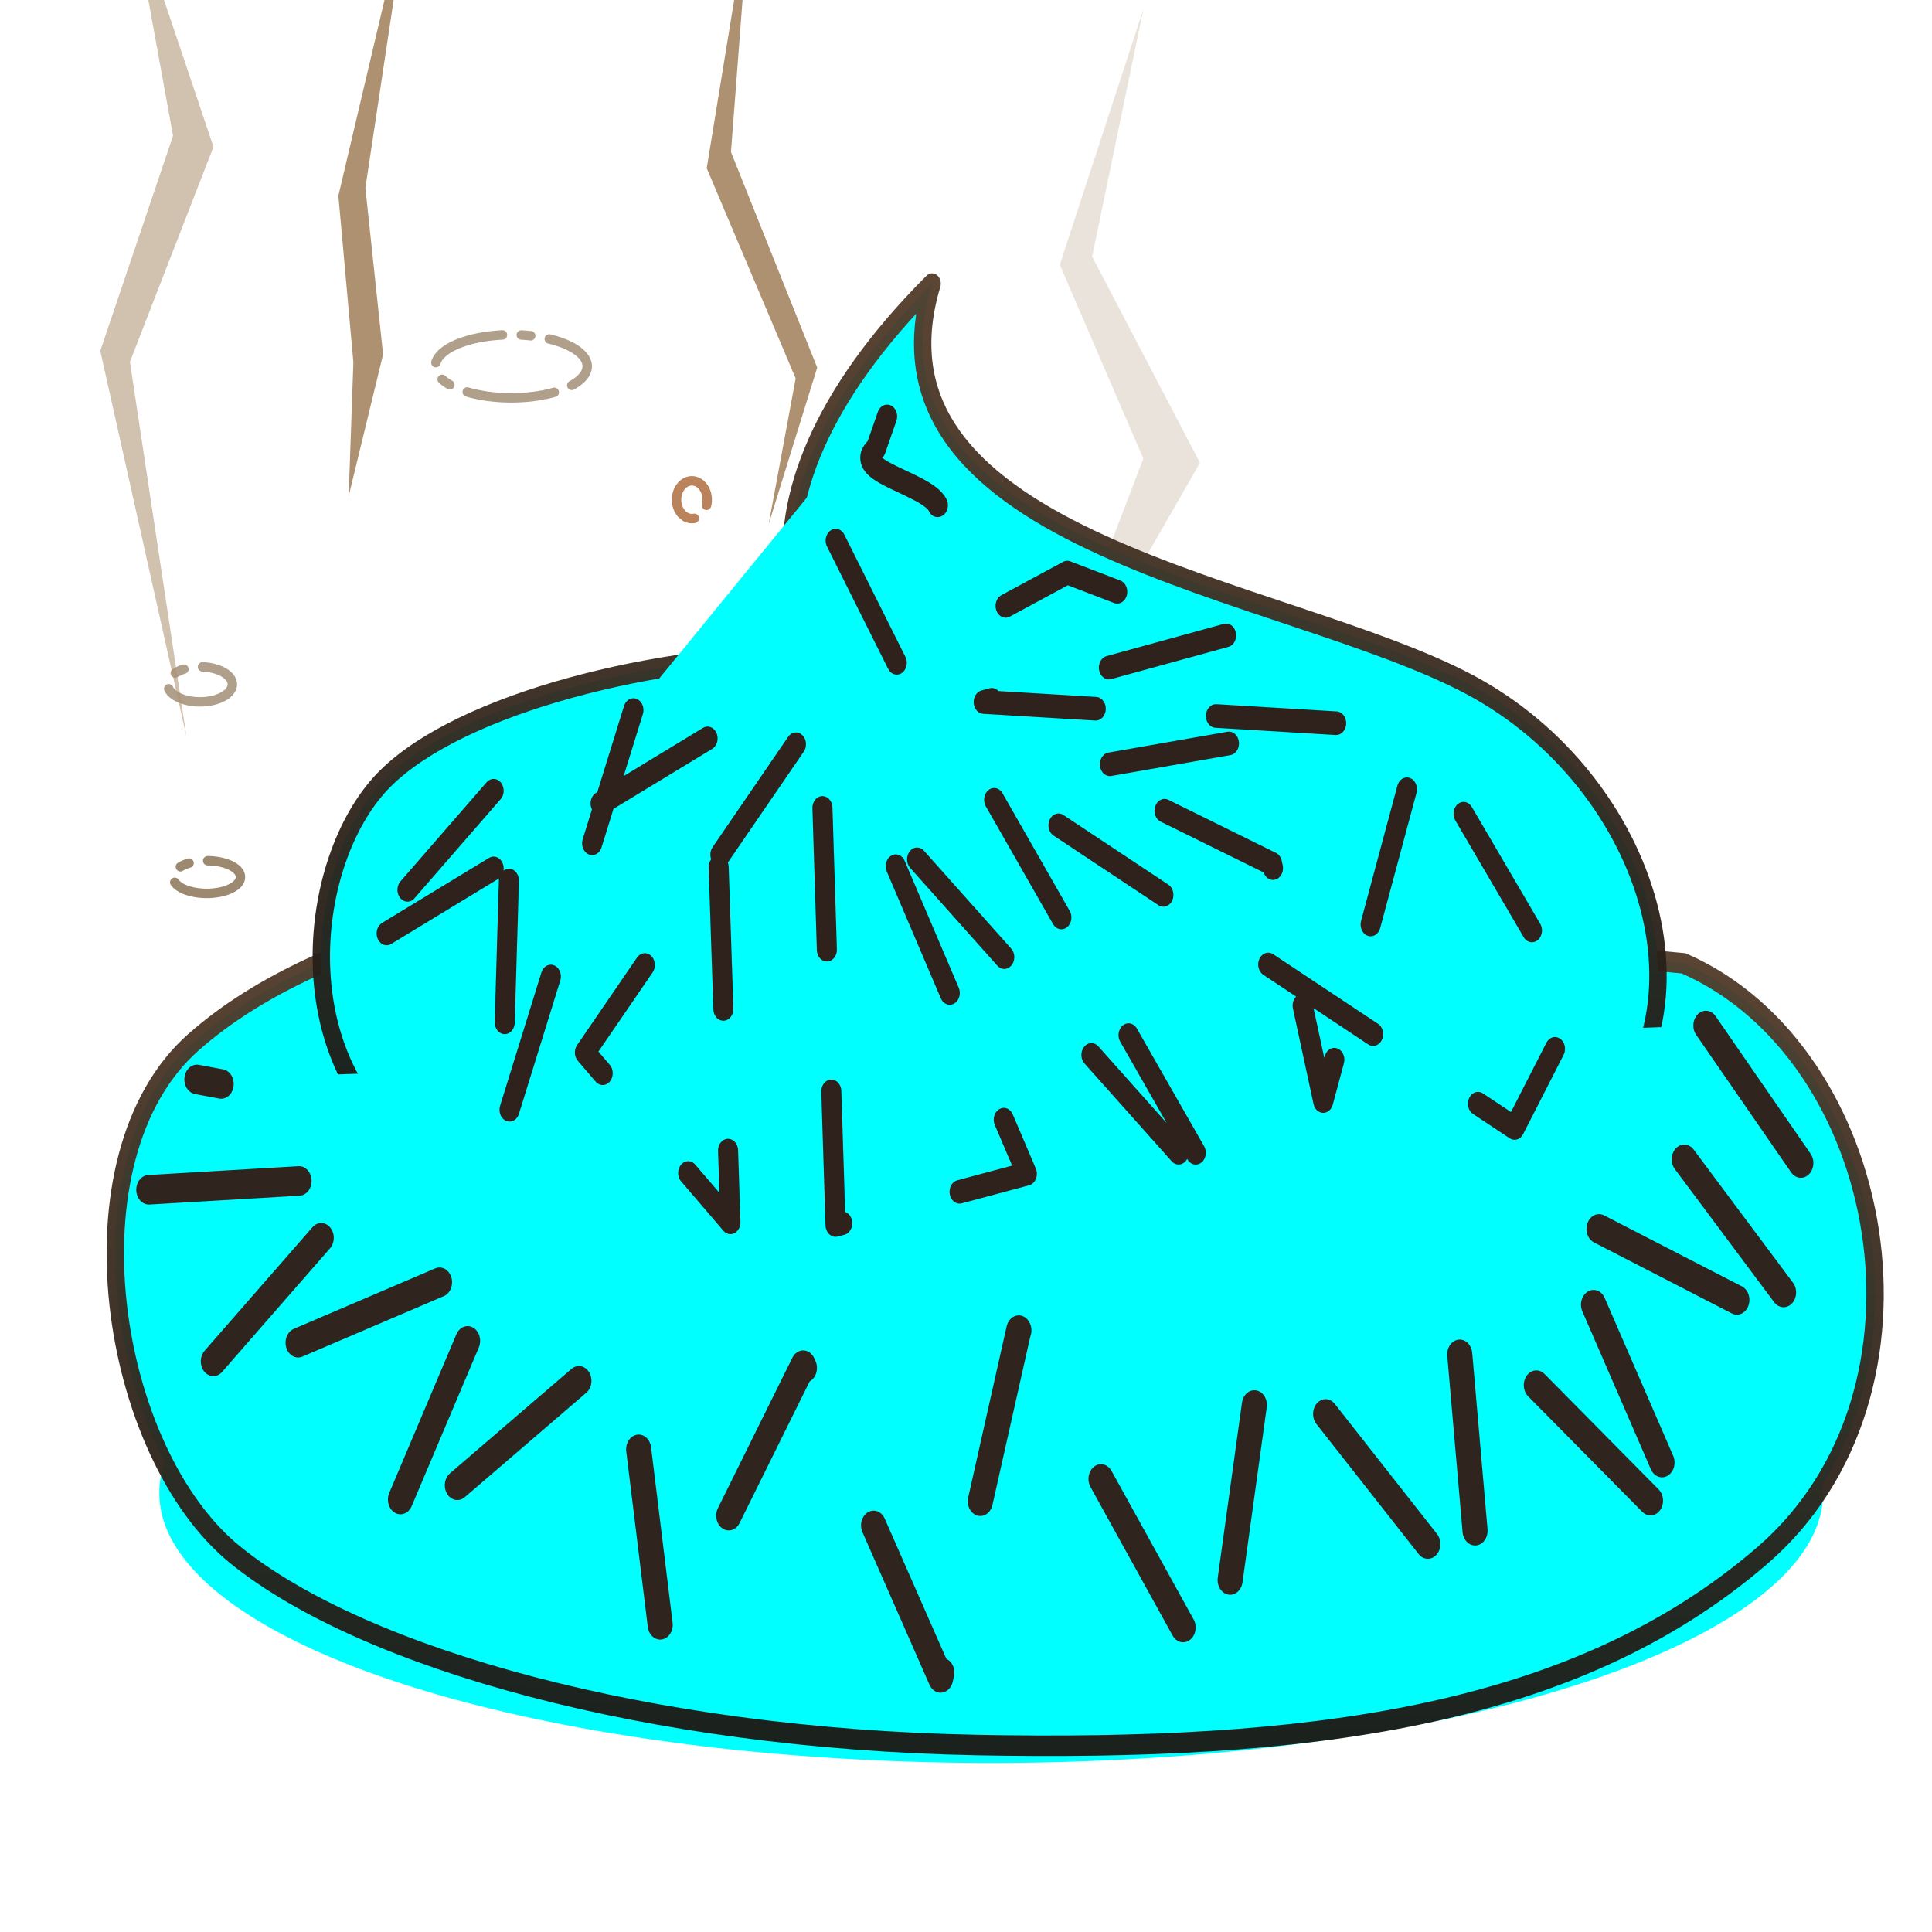 <?xml version="1.0"?><svg width="512" height="512" xmlns="http://www.w3.org/2000/svg" xmlns:xlink="http://www.w3.org/1999/xlink">
 <title>Blue Turd</title>
 <defs>
  <linearGradient id="linearGradient3885">
   <stop stop-color="#3a2211" id="stop3887" offset="0"/>
   <stop stop-color="#6e5543" id="stop3889" offset="1"/>
  </linearGradient>
  <linearGradient id="linearGradient3664">
   <stop stop-color="#1c1814" id="stop3666" offset="0"/>
   <stop stop-color="#563e2c" id="stop3668" offset="1"/>
  </linearGradient>
  <linearGradient id="linearGradient3572">
   <stop stop-color="#63452e" offset="0" id="stop3574"/>
   <stop stop-color="#684e36" id="stop3576" offset="0.482"/>
   <stop stop-color="#342411" offset="1" id="stop3578"/>
  </linearGradient>
  <linearGradient id="linearGradient3175">
   <stop stop-color="#7c583d" offset="0" id="stop3177"/>
   <stop stop-color="#3d2b17" offset="1" id="stop3179"/>
  </linearGradient>
  <linearGradient id="linearGradient3159">
   <stop stop-color="#342411" id="stop3161" offset="0"/>
   <stop stop-color="#775231" offset="0.5" id="stop3570"/>
   <stop stop-color="#63452e" id="stop3163" offset="1"/>
  </linearGradient>
  <linearGradient gradientTransform="translate(-149.503,-106.066)" gradientUnits="userSpaceOnUse" y2="295.367" x2="435.791" y1="409.009" x1="386.72" id="linearGradient3165" xlink:href="#linearGradient3159"/>
  <linearGradient gradientTransform="translate(-149.503,-106.066)" gradientUnits="userSpaceOnUse" y2="324.881" x2="428.215" y1="490.03" x1="386.215" id="linearGradient3173" xlink:href="#linearGradient3175"/>
  <filter height="2.069" y="-0.535" width="1.309" x="-0.155" id="filter3467">
   <feGaussianBlur id="feGaussianBlur3469" stdDeviation="12.264"/>
  </filter>
  <filter height="2.116" y="-0.558" width="1.212" x="-0.106" id="filter3540">
   <feGaussianBlur id="feGaussianBlur3542" stdDeviation="13.795"/>
  </filter>
  <radialGradient spreadMethod="pad" gradientUnits="userSpaceOnUse" gradientTransform="matrix(1.39,0.131,-8.7968324e-2,0.674,-72.449,43.466)" r="134.67" fy="213.128" fx="230.376" cy="213.128" cx="230.376" id="radialGradient3586" xlink:href="#linearGradient3572"/>
  <filter height="1.289" y="-0.144" width="1.193" x="-0.096" id="filter3636">
   <feGaussianBlur id="feGaussianBlur3638" stdDeviation="7.355"/>
  </filter>
  <radialGradient gradientUnits="userSpaceOnUse" gradientTransform="matrix(1.126,6.595344e-2,-3.6613453e-2,0.451,-29.878,154.992)" r="176.105" fy="285.816" fx="250.897" cy="285.816" cx="250.897" id="radialGradient3642" xlink:href="#linearGradient3175"/>
  <linearGradient y2="0.015" x2="0.444" y1="0.976" x1="0.415" id="linearGradient3670" xlink:href="#linearGradient3664"/>
  <linearGradient y2="-0.033" x2="0.52" y1="0.843" x1="0.475" id="linearGradient3672" xlink:href="#linearGradient3664"/>
  <filter height="2.615" y="-0.808" width="1.82" x="-0.41" id="filter3848">
   <feGaussianBlur id="feGaussianBlur3850" stdDeviation="5.779"/>
  </filter>
  <clipPath id="clipPath3879" clipPathUnits="userSpaceOnUse">
   <path opacity="0.71" fill="none" fill-rule="nonzero" stroke="#ef71ec" stroke-width="0.828" stroke-linecap="round" stroke-linejoin="round" marker-start="none" marker-mid="none" marker-end="none" stroke-miterlimit="4" stroke-dashoffset="0" clip-path="none" id="path3881" d="m229.062,175.916c-8.083,0.212 -17.393,1.575 -25.52,4.152c-0.495,1.401 -0.754,2.854 -0.754,4.334c0,12.488 18.443,22.62 41.169,22.62c22.414,0 40.661,-9.866 41.157,-22.117c-1.926,1.606 -3.822,2.72 -5.575,3.201c-11.03,3.028 -33.517,-0.789 -37.711,-2.475c-4.367,-1.754 -7.832,-2.953 -12.766,-9.716z"/>
  </clipPath>
  <linearGradient gradientUnits="userSpaceOnUse" y2="109.143" x2="247.5" y1="364.857" x1="230.357" id="linearGradient3891" xlink:href="#linearGradient3885"/>
  <filter id="filter3935">
   <feGaussianBlur id="feGaussianBlur3937" stdDeviation="6.506"/>
  </filter>
  <filter height="1.262" y="-0.131" width="1.105" x="-0.053" id="filter3959">
   <feGaussianBlur id="feGaussianBlur3961" stdDeviation="9.833"/>
  </filter>
  <filter height="4.919" y="-1.96" width="2.173" x="-0.587" id="filter4380">
   <feGaussianBlur id="feGaussianBlur4382" stdDeviation="1.512"/>
  </filter>
  <filter height="1.96" y="-0.48" width="1.924" x="-0.462" id="filter4384">
   <feGaussianBlur id="feGaussianBlur4386" stdDeviation="3.845"/>
  </filter>
  <filter height="2.476" y="-0.738" width="2.387" x="-0.694" id="filter4388">
   <feGaussianBlur id="feGaussianBlur4390" stdDeviation="3.845"/>
  </filter>
  <filter height="2.667" y="-0.834" width="1.907" x="-0.453" id="filter4392">
   <feGaussianBlur id="feGaussianBlur4394" stdDeviation="3.845"/>
  </filter>
  <filter height="2.914" y="-0.957" width="2.148" x="-0.574" id="filter4396">
   <feGaussianBlur id="feGaussianBlur4398" stdDeviation="3.845"/>
  </filter>
  <filter height="6.742" y="-2.871" width="3.067" x="-1.034" id="filter4400">
   <feGaussianBlur id="feGaussianBlur4402" stdDeviation="3.845"/>
  </filter>
  <filter height="2.782" y="-0.891" width="1.401" x="-0.2" id="filter4404">
   <feGaussianBlur id="feGaussianBlur4406" stdDeviation="3.845"/>
  </filter>
  <filter height="2.566" y="-0.783" width="1.94" x="-0.47" id="filter4408">
   <feGaussianBlur id="feGaussianBlur4410" stdDeviation="3.845"/>
  </filter>
  <filter height="2.46" y="-0.73" width="1.309" x="-0.155" id="filter4476">
   <feGaussianBlur id="feGaussianBlur4478" stdDeviation="0.679"/>
  </filter>
  <filter height="1.344" y="-0.172" width="2.322" x="-0.661" id="filter4584">
   <feGaussianBlur id="feGaussianBlur4586" stdDeviation="10.233"/>
  </filter>
  <filter height="1.598" y="-0.299" width="2.677" x="-0.839" id="filter4588">
   <feGaussianBlur id="feGaussianBlur4590" stdDeviation="10.233"/>
  </filter>
  <filter height="1.452" y="-0.226" width="2.637" x="-0.819" id="filter4592">
   <feGaussianBlur id="feGaussianBlur4594" stdDeviation="10.233"/>
  </filter>
  <filter height="1.353" y="-0.176" width="2.495" x="-0.747" id="filter4596">
   <feGaussianBlur id="feGaussianBlur4598" stdDeviation="10.233"/>
  </filter>
  <filter height="1.567" y="-0.283" width="1.202" x="-0.101" id="filter4610">
   <feGaussianBlur id="feGaussianBlur4612" stdDeviation="21.247"/>
  </filter>
 </defs>
 <g>
  <title>Layer 1</title>
  <g id="layer3">
   <path fill="none" fill-rule="nonzero" stroke="#af9f8b" stroke-width="2.5" stroke-linecap="round" stroke-linejoin="round" marker-start="none" marker-mid="none" marker-end="none" stroke-miterlimit="4" stroke-dasharray="20, 5, 2.5, 5" stroke-dashoffset="0" filter="url(#filter4408)" d="m61.571,181.357a8.571,4.643 0 1 1 -17.143,0a8.571,4.643 0 1 1 17.143,0z" id="path3963"/>
   <path fill="none" fill-rule="nonzero" stroke="#a89072" stroke-width="2.5" stroke-linecap="round" stroke-linejoin="round" marker-start="none" marker-mid="none" marker-end="none" stroke-miterlimit="4" stroke-dasharray="20, 5, 2.5, 5" stroke-dashoffset="0" filter="url(#filter4404)" d="m160.143,207.071a21.786,3.929 0 1 1 -43.571,0a21.786,3.929 0 1 1 43.571,0z" id="path3965"/>
   <path fill="none" fill-rule="nonzero" stroke="#af9f8b" stroke-width="2.5" stroke-linecap="round" stroke-linejoin="round" marker-start="none" marker-mid="none" marker-end="none" stroke-miterlimit="4" stroke-dasharray="20, 5, 2.5, 5" stroke-dashoffset="0" filter="url(#filter4400)" d="m223,182.071a3.214,0.357 0 1 1 -6.429,0a3.214,0.357 0 1 1 6.429,0z" id="path3967"/>
   <path fill="none" fill-rule="nonzero" stroke="#9b6832" stroke-width="2.5" stroke-linecap="round" stroke-linejoin="round" marker-start="none" marker-mid="none" marker-end="none" stroke-miterlimit="4" stroke-dasharray="20, 5, 2.5, 5" stroke-dashoffset="0" filter="url(#filter4396)" d="m215.857,213.143a6.786,3.571 0 1 1 -13.571,0a6.786,3.571 0 1 1 13.571,0z" id="path3969"/>
   <path fill="none" fill-rule="nonzero" stroke="#9d8970" stroke-width="2.5" stroke-linecap="round" stroke-linejoin="round" marker-start="none" marker-mid="none" marker-end="none" stroke-miterlimit="4" stroke-dasharray="20, 5, 2.5, 5" stroke-dashoffset="0" filter="url(#filter4392)" d="m63.714,232.429a8.929,4.286 0 1 1 -17.857,0a8.929,4.286 0 1 1 17.857,0z" id="path3971"/>
   <path fill="none" fill-rule="nonzero" stroke="#bb835c" stroke-width="2.5" stroke-linecap="round" stroke-linejoin="round" marker-start="none" marker-mid="none" marker-end="none" stroke-miterlimit="4" stroke-dasharray="20, 5, 2.5, 5" stroke-dashoffset="0" filter="url(#filter4388)" d="m180.762,136.279a2.595,3.194 0 1 1 5.19,-7.7a2.595,3.194 0 1 1 -5.19,7.7z" id="path3973"/>
   <path fill="none" fill-rule="nonzero" stroke="#af9f8b" stroke-width="2.5" stroke-linecap="round" stroke-linejoin="round" marker-start="none" marker-mid="none" marker-end="none" stroke-miterlimit="4" stroke-dasharray="20, 5, 2.5, 5" stroke-dashoffset="0" filter="url(#filter4384)" d="m143.64,104.719a8.14,3.384 0 1 1 -16.281,-15.296a8.14,3.384 0 1 1 16.281,15.296z" id="path3975"/>
   <path fill="none" fill-rule="nonzero" stroke="#af9f8b" stroke-width="0.983" stroke-linecap="round" stroke-linejoin="round" marker-start="none" marker-mid="none" marker-end="none" stroke-miterlimit="4" stroke-dasharray="7.864, 1.966, 0.983, 1.966" stroke-dashoffset="0" filter="url(#filter4380)" d="m275.41,186.218a2.053,0.953 0 1 1 -4.106,-6.864a2.053,0.953 0 1 1 4.106,6.864z" id="path3985"/>
   <path fill="none" fill-rule="nonzero" stroke="#856b4f" stroke-width="2.5" stroke-linecap="round" stroke-linejoin="round" marker-start="none" marker-mid="none" marker-end="none" stroke-miterlimit="4" stroke-dasharray="20, 5, 2.5, 5" stroke-dashoffset="0" filter="url(#filter4408)" d="m350.808,296.075a8.571,4.643 0 1 1 -17.143,0a8.571,4.643 0 1 1 17.143,0z" id="path4412"/>
   <path fill="none" fill-rule="nonzero" stroke="#856b4f" stroke-width="2.5" stroke-linecap="round" stroke-linejoin="round" marker-start="none" marker-mid="none" marker-end="none" stroke-miterlimit="4" stroke-dasharray="20, 5, 2.5, 5" stroke-dashoffset="0" filter="url(#filter4404)" d="m225.15,323.85a11.842,4.079 0 1 1 -23.685,13.737a11.842,4.079 0 1 1 23.685,-13.737z" id="path4414"/>
   <path fill="none" fill-rule="nonzero" stroke="#43372b" stroke-width="2.5" stroke-linecap="round" stroke-linejoin="round" marker-start="none" marker-mid="none" marker-end="none" stroke-miterlimit="4" stroke-dasharray="20, 5, 2.5, 5" stroke-dashoffset="0" filter="url(#filter4476)" d="m145.664,342.861a6.642,1.999 0 1 1 -13.284,0a6.642,1.999 0 1 1 13.284,0z" id="path4416"/>
   <path fill="none" fill-rule="nonzero" stroke="#856b4f" stroke-width="2.5" stroke-linecap="round" stroke-linejoin="round" marker-start="none" marker-mid="none" marker-end="none" stroke-miterlimit="4" stroke-dasharray="20, 5, 2.5, 5" stroke-dashoffset="0" filter="url(#filter4396)" d="m329.379,351.432a6.786,3.571 0 1 1 -13.571,0a6.786,3.571 0 1 1 13.571,0z" id="path4418"/>
   <path fill="none" fill-rule="nonzero" stroke="#856b4f" stroke-width="2.5" stroke-linecap="round" stroke-linejoin="round" marker-start="none" marker-mid="none" marker-end="none" stroke-miterlimit="4" stroke-dasharray="20, 5, 2.5, 5" stroke-dashoffset="0" filter="url(#filter4392)" d="m55.094,322.146a8.929,4.286 0 1 1 -17.857,0a8.929,4.286 0 1 1 17.857,0z" id="path4420"/>
   <path fill="none" fill-rule="nonzero" stroke="#856b4f" stroke-width="2.5" stroke-linecap="round" stroke-linejoin="round" marker-start="none" marker-mid="none" marker-end="none" stroke-miterlimit="4" stroke-dasharray="20, 5, 2.5, 5" stroke-dashoffset="0" filter="url(#filter4388)" d="m172.856,417.425a2.595,3.194 0 1 1 5.19,-7.7a2.595,3.194 0 1 1 -5.19,7.7z" id="path4422"/>
   <path opacity="0.3" fill="none" fill-rule="nonzero" stroke="#af9f8b" stroke-width="2.5" stroke-linecap="round" stroke-linejoin="round" marker-start="none" marker-mid="none" marker-end="none" stroke-miterlimit="4" stroke-dasharray="20, 5, 2.5, 5" stroke-dashoffset="0" filter="url(#filter4384)" d="m277.121,269.817a8.813,2.261 0 1 1 -17.626,-3.912a8.813,2.261 0 1 1 17.626,3.912z" id="path4424"/>
   <path fill="none" fill-rule="nonzero" stroke="#856b4f" stroke-width="0.983" stroke-linecap="round" stroke-linejoin="round" marker-start="none" marker-mid="none" marker-end="none" stroke-miterlimit="4" stroke-dasharray="7.864, 1.966, 0.983, 1.966" stroke-dashoffset="0" filter="url(#filter4380)" d="m-31.068,338.793a2.053,0.953 0 1 1 -4.106,-6.864a2.053,0.953 0 1 1 4.106,6.864z" id="path4426"/>
   <path fill="#ad9171" fill-rule="evenodd" stroke-width="1px" filter="url(#filter4592)" opacity="0.75" id="path4480" d="m49.429,195.286l-22.857,-102.303l19.286,-56.997l-11.429,-62.843l22.143,65.766l-22.143,56.997l15,99.38z"/>
   <path fill="#ad9171" fill-rule="evenodd" stroke-width="1px" filter="url(#filter4584)" opacity="0.5" id="path4482" d="m306.571,221l-22.857,-49.179l19.286,-50.271l-22.143,-51.364l22.143,-67.757l-13.571,65.571l28.571,54.643l-25.714,44.807l14.286,53.55z"/>
   <path fill="#ad9171" fill-rule="evenodd" stroke-width="1px" filter="url(#filter4588)" id="path4484" d="m203.714,138.857l7.143,-38.571l-23.571,-55.714l11.429,-70l-5,65.714l22.857,57.143l-12.857,41.429z"/>
   <path fill="#ad9171" fill-rule="evenodd" stroke-width="1px" filter="url(#filter4596)" opacity="0.6" id="path4486" d="m-35.571,271l-10,-55.311l10,-39.824l-11.429,-23.231l14.286,-55.311l-24.286,-42.037l30,36.505l-10,57.524l12.857,27.656l-17.143,38.718l5.714,55.311z"/>
   <path fill="#ad9171" fill-rule="evenodd" stroke-width="1px" filter="url(#filter4592)" id="path4600" d="m92.403,131.46l9.121,-37.527l-4.693,-44.125l11.766,-78.264l-18.925,80.328l3.979,44.137l-1.248,35.452z"/>
  </g>
  <g id="layer1" display="inline">
   <g id="svg_2" transform="matrix(1.329 0 0 1.566 -77.331 -154.243)">
    <path id="svg_3" fill="#00ffff" fill-rule="evenodd" stroke-width="5" stroke-linecap="round" stroke-linejoin="round" marker-start="none" marker-mid="none" marker-end="none" stroke-miterlimit="4" stroke-dashoffset="0" stroke-opacity="0.755" filter="url(#filter4610)" d="m421.711,351.103a165.871,45.618 0 1 1 -331.741,0a165.871,45.618 0 1 1 331.741,0z"/>
    <path id="svg_4" fill="#00ffff" fill-rule="evenodd" stroke="url(#linearGradient3670)" stroke-width="3.466" stroke-linecap="round" stroke-linejoin="round" stroke-miterlimit="4" stroke-opacity="0.958" d="m214.297,247.494c-42.646,0 -91.164,7.576 -117.548,27.382c-25.961,19.489 -16.932,69.5 8.51,86.86c25.68,17.522 82.224,31.004 147.709,32.068c65.485,1.064 118.974,-4.471 156.63,-32.068c37.656,-27.598 25.026,-85.168 -15.688,-100.222l-179.613,-14.02z"/>
    <path id="svg_5" fill="#00ffff" fill-rule="nonzero" stroke-width="5" stroke-linecap="round" stroke-linejoin="round" marker-start="none" marker-mid="none" marker-end="none" stroke-miterlimit="4" stroke-dashoffset="0" filter="url(#filter3467)" d="m398.033,285.642a137.381,36.618 0 1 1 -274.761,0a137.381,36.618 0 1 1 274.761,0z"/>
    <path id="svg_6" fill="#00ffff" fill-rule="nonzero" stroke="url(#linearGradient3672)" stroke-width="3.466" stroke-linecap="round" stroke-linejoin="round" stroke-miterlimit="4" stroke-opacity="0.958" d="m221.82,209.161c-32.83,0 -71.584,8.328 -86.729,21.025c-15.439,12.944 -19.948,45.853 3.521,61.644c23.816,16.024 60.931,24.423 111.391,24.102c50.433,-0.322 92.996,-4.345 122.895,-24.102c29.899,-19.757 14.787,-60.981 -21.603,-77.457c-37.038,-16.769 -122.855,-23.636 -107.242,-67.887c-44.958,38.112 -29.853,70.116 2.581,76.268"/>
    <path id="svg_7" opacity="0.349" fill="#00ffff" fill-rule="evenodd" stroke-width="1px" filter="url(#filter3636)" d="m155.091,239.428c0,0 65.207,18.682 106.571,14.142c41.416,-4.546 66.87,-15.465 61.365,-26.714c-5.6,-11.441 -114.438,-17.622 -85.872,-69.003c0.769,44.733 113.299,54.846 121.546,71.359c7.125,14.268 -67.071,33.669 -102.594,33.449c-33.547,-0.208 -74.06,-3.872 -101.015,-23.234z"/>
    <path id="svg_8" opacity="0.71" fill="#00ffff" fill-rule="nonzero" stroke-width="5" stroke-linecap="round" stroke-linejoin="round" marker-start="none" marker-mid="none" marker-end="none" stroke-miterlimit="4" stroke-dashoffset="0" filter="url(#filter3540)" d="m99.518,300.808c3.309,31.69 73.428,59.344 158.094,59.344c84.666,0 165.556,-46.126 148.234,-76.174c-6.209,25.632 -76.31,63.66 -152.027,66.265c-75.702,2.605 -146.711,-26.578 -154.3,-49.435z"/>
    <path id="svg_9" opacity="0.409" fill="#00ffff" fill-rule="nonzero" stroke-width="5" stroke-linecap="round" stroke-linejoin="round" marker-start="none" marker-mid="none" marker-end="none" stroke-miterlimit="4" stroke-dashoffset="0" stroke-opacity="0.958" filter="url(#filter3848)" clip-path="url(#clipPath3879)" d="m253.218,222.184a33.245,12.259 0 1 1 -66.49,0a33.245,12.259 0 1 1 66.49,0z"/>
    <path id="svg_10" fill="#00ffff" fill-rule="evenodd" stroke="#30241e" stroke-width="5" stroke-linecap="round" stroke-linejoin="round" stroke-miterlimit="4" stroke-dasharray="30, 30" stroke-dashoffset="0" filter="url(#filter3959)" d="m398.35,272.039l20.418,25.093l-25.791,-3.65l28.478,32.392l-54.269,-23.724l30.09,58.854l-48.896,-41.973l5.373,52.466l-43.523,-46.992l-9.672,59.31l-39.224,-60.222l-15.582,58.854l-27.403,-52.923l-27.941,47.904l-7.522,-52.01l-49.433,36.042l25.254,-50.641l-62.866,22.811l37.075,-36.042l-45.672,2.281l18.806,-17.337l-8.597,-1.369"/>
    <path id="svg_11" fill="#00ffff" fill-rule="evenodd" stroke="#2f211c" stroke-width="4" stroke-linecap="round" stroke-linejoin="round" stroke-miterlimit="4" stroke-dasharray="24, 24" stroke-dashoffset="0" filter="url(#filter3935)" d="m184.496,218.66l-26.329,72.084l2.149,-62.047l-32.239,31.48l72.538,-37.411l3.224,82.578l-29.015,-28.742l46.747,-57.941l3.224,87.14l38.15,-8.668l-31.165,-62.047l70.926,67.522l-49.433,-73.453l106.927,60.222l12.358,-20.53l-31.165,-45.167l-19.344,61.135l-10.209,-40.148l-38.15,-15.968l52.12,-7.756l-71.464,-3.65l48.896,-11.406l-32.239,-10.493l-33.851,15.512l-13.433,-22.811l21.493,-4.106c-2.37,-3.802 -17.703,-5.779 -12.358,-9.581l4.299,-10.493"/>
   </g>
  </g>
 </g>
</svg>